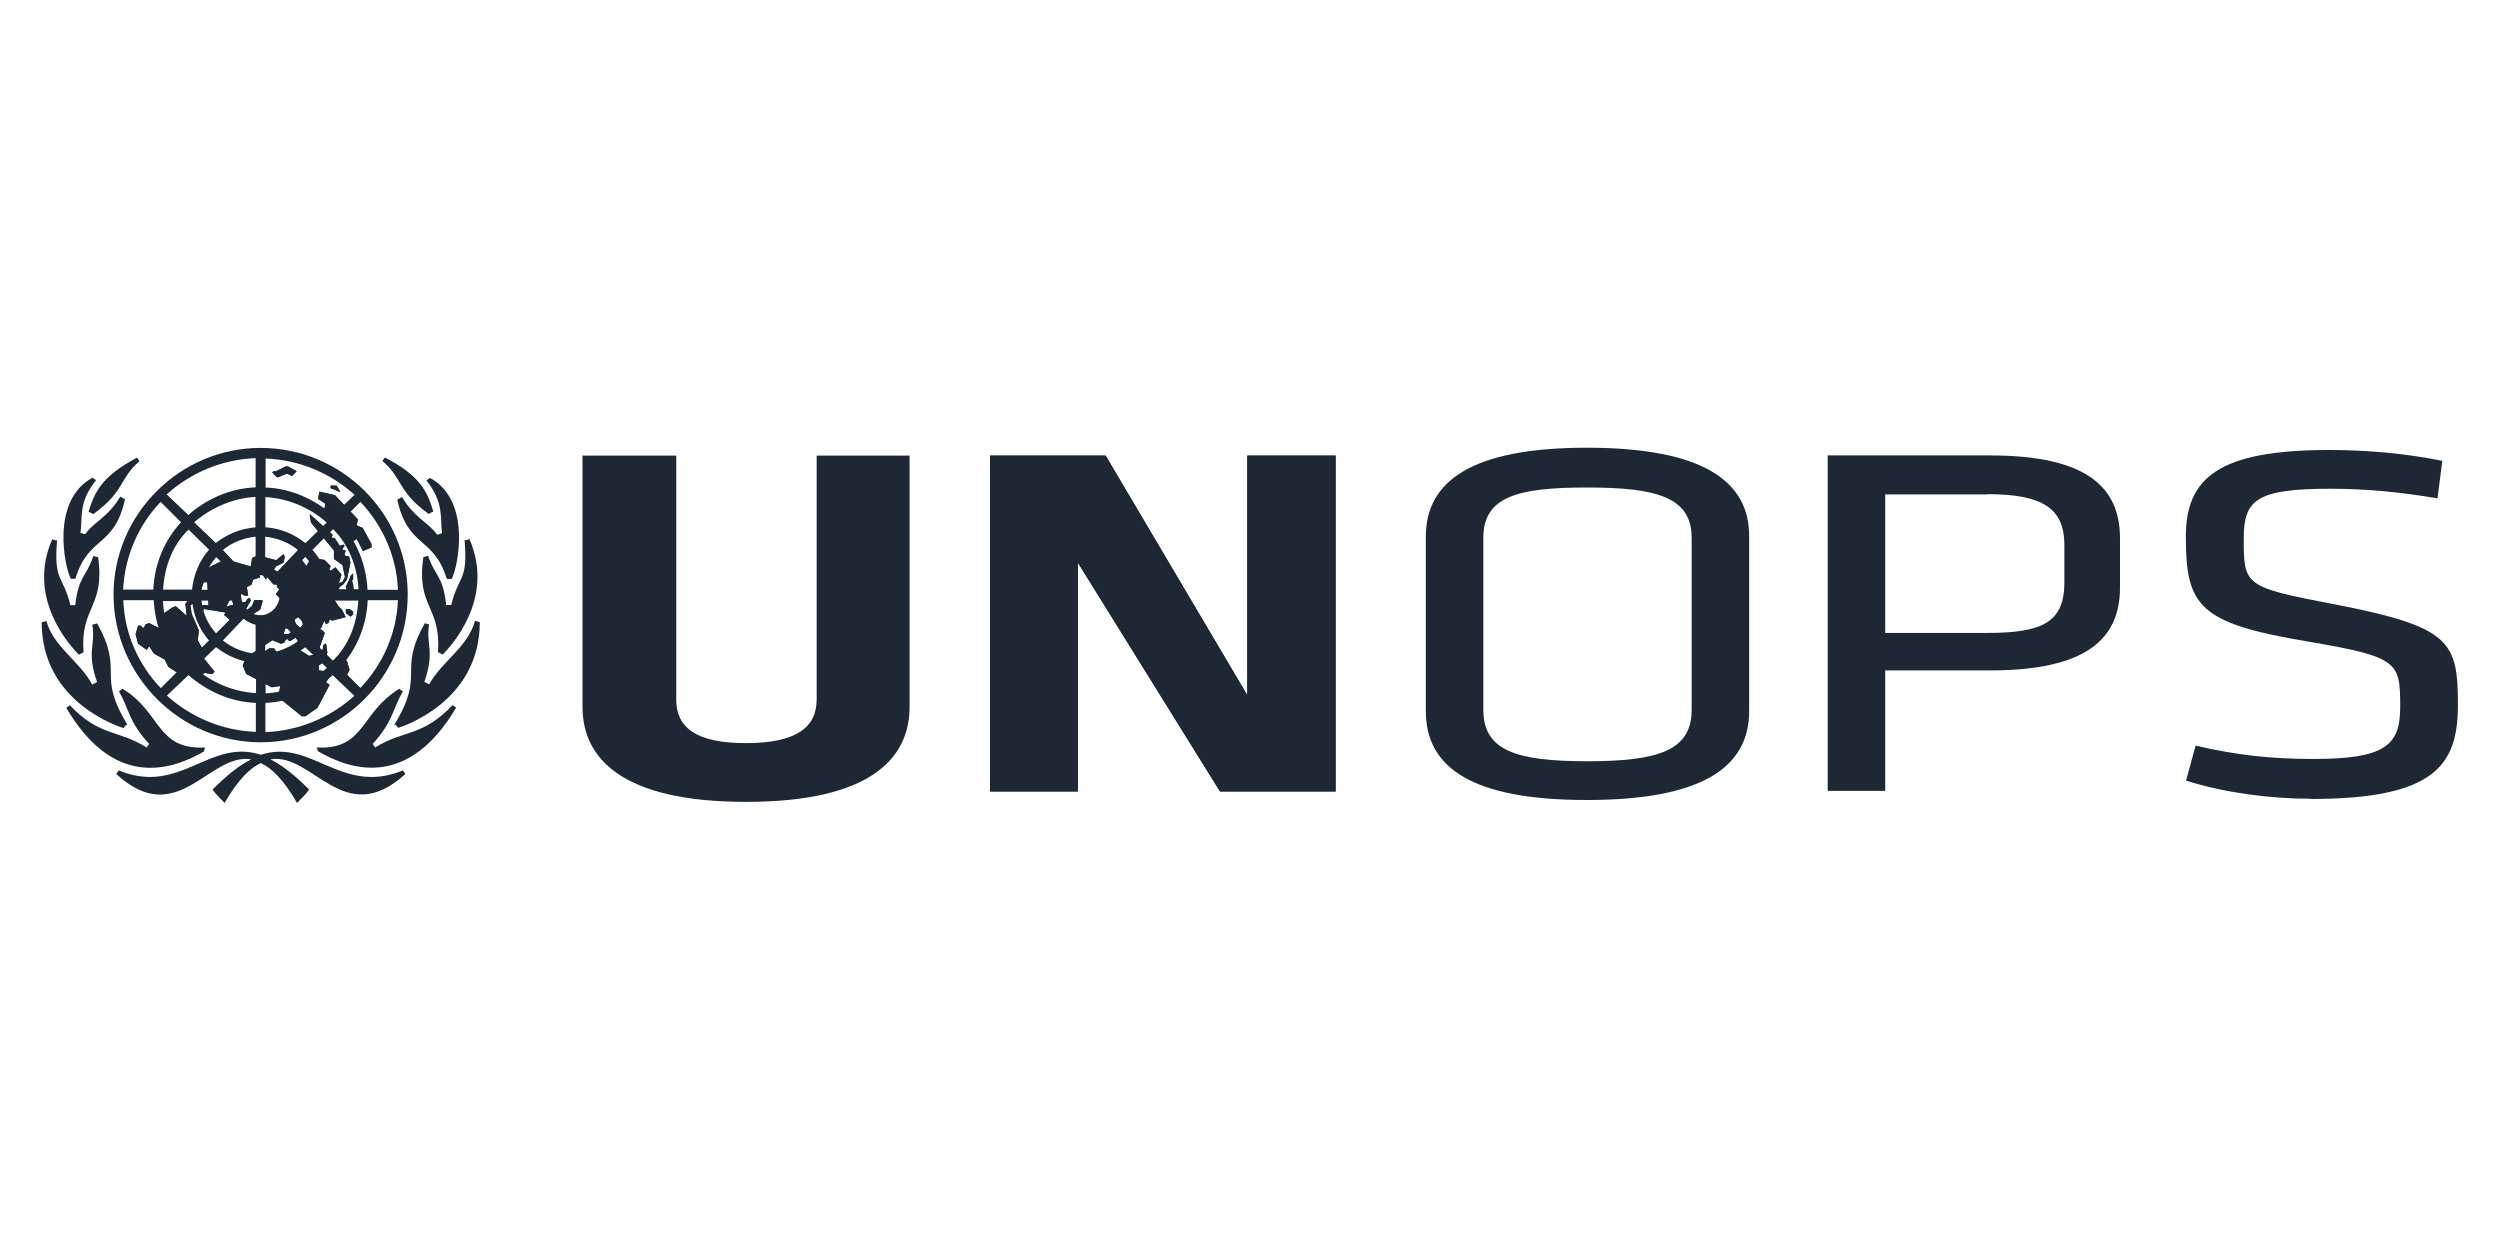 <svg xmlns="http://www.w3.org/2000/svg" id="Layer_1" viewBox="0 0 120 60"><defs><style>.cls-1{fill:#1d2834;}</style></defs><path class="cls-1" d="M3.62,27.77c.64-2.09,1.86-1.45,2.38-3.81l-.23-.12c-.58,.99-1.28,1.22-1.68,1.8l-.23-.06c.12-.75-.12-1.45,.75-2.53l-.17-.12c-2.03,1.1-1.33,4.33-1.04,4.85h.23v-.02Zm2.32,7.17s.06-.12,.17-.17c-1.51-2.47-.12-2.47-1.45-4.85,0,0-.17,.06-.23,.06,.17,.99-.29,1.28,.23,2.76l-.23,.12c-.64-1.16-1.86-1.8-2.2-3.05l-.23,.06c0,3.87,3.77,5.03,3.94,5.08m-1.45-10.28c1.51-1.1,1.22-1.68,2.2-2.53,0,0-.06-.12-.12-.17-1.74,.93-2.03,1.68-2.32,2.59l.23,.12m-.7,6.75l.23-.12c-.17-2.2,1.04-2.15,.7-4.56l-.23-.06c-.35,1.04-.7,.93-.87,2.36h-.23c-.35-1.45-.81-1.1-.64-3.11-.06,0-.12,0-.23-.06-1.26,2.84,.87,5.14,1.28,5.55m6.01,4.62s0-.12,.06-.17c-2.38,.12-2.09-1.68-3.98-2.82-.06,.06-.17,.12-.17,.12,.52,.93,.46,1.45,1.45,2.53l-.12,.17c-1.39-.87-2.26-.52-3.69-2.03,0,0-.06,.06-.17,.12,2.24,3.83,4.95,3.07,6.63,2.09m2.71,.17c-2.47-.81-3.87,1.97-6.82,.75l-.12,.17c2.94,2.71,4.45-1.04,6.48-.7-.58,.29-1.16,.75-1.86,1.45,.17,.23,.29,.35,.58,.64,.64-1.1,1.22-1.68,1.74-1.91,.52,.23,1.1,.81,1.74,1.91,.29-.29,.41-.41,.58-.64-.7-.7-1.28-1.16-1.86-1.45,2.03-.35,3.52,3.4,6.48,.7l-.12-.17c-2.96,1.22-4.39-1.55-6.82-.75m5.49-.35l-.12-.17c.99-1.1,.93-1.62,1.45-2.53,0,0-.12-.06-.17-.12-1.91,1.16-1.62,2.94-3.98,2.82,.06,.06,.06,.17,.06,.17,1.68,.99,4.39,1.74,6.65-2.09-.12-.06-.17-.12-.17-.12-1.45,1.53-2.32,1.18-3.71,2.03m2.96-10.21c-.41-.58-1.1-.81-1.68-1.8l-.23,.12c.52,2.36,1.74,1.74,2.38,3.81h.23c.29-.52,.99-3.75-1.04-4.85l-.17,.12c.87,1.1,.64,1.8,.75,2.53l-.23,.08Zm-.41-.99l.23-.12c-.29-.93-.58-1.68-2.32-2.59-.06,.06-.12,.17-.12,.17,.99,.85,.7,1.43,2.2,2.53m-.17,5.26c-1.33,2.36,.06,2.36-1.45,4.85,.12,.06,.17,.17,.17,.17,.17-.06,3.92-1.22,3.92-5.08l-.23-.06c-.35,1.28-1.57,1.91-2.2,3.05l-.23-.12c.52-1.51,.06-1.8,.23-2.76-.04,0-.21-.06-.21-.06m1.26-.87h-.23c-.17-1.45-.52-1.33-.87-2.36l-.23,.06c-.35,2.42,.87,2.36,.7,4.56l.23,.12c.41-.41,2.53-2.71,1.28-5.55-.12,.06-.17,.06-.23,.06,.17,2.01-.29,1.66-.64,3.11"></path><path class="cls-1" d="M17.31,33.03l-.99-.99c.81-.87,1.28-2.03,1.33-3.23h1.45c-.06,1.62-.75,3.11-1.8,4.21m-11.37-4.21h1.45c.06,1.22,.52,2.36,1.33,3.23l-.99,.99c-1.06-1.1-1.74-2.59-1.8-4.21m1.78-4.74l.99,.99c-.81,.87-1.28,2.03-1.33,3.23h-1.45c.08-1.62,.75-3.11,1.8-4.21m8.1,4.21c-.06-.7-.35-1.39-.81-1.91l.99-.99c.75,.75,1.16,1.8,1.22,2.88h-1.39v.02Zm-.81,2.44c.46-.52,.75-1.22,.81-1.91h1.39c-.06,1.1-.46,2.15-1.22,2.88l-.99-.97Zm-2.26,3c1.28-.06,2.38-.58,3.23-1.33l1.04,.99c-1.16,1.04-2.65,1.68-4.27,1.74v-1.39Zm-3.69-1.33c.87,.75,1.97,1.28,3.23,1.33v1.39c-1.62-.06-3.11-.7-4.27-1.74l1.04-.99Zm.17-3.58c.06,.7,.35,1.39,.81,1.91l-.99,.99c-.75-.75-1.16-1.8-1.22-2.88h1.39v-.02Zm.81-2.44c-.46,.52-.75,1.22-.81,1.91h-1.39c.06-1.1,.46-2.15,1.22-2.88l.99,.97Zm2.24-3c-1.28,.06-2.38,.58-3.23,1.33l-1.04-.99c1.16-1.04,2.65-1.68,4.27-1.74v1.39Zm2.38,2.67c-.52-.41-1.16-.7-1.91-.75v-1.45c1.1,.06,2.15,.52,2.94,1.22l-1.02,.99Zm-.75,2.24c-.06-.17-.12-.41-.23-.58l.99-.99c.41,.46,.64,.99,.7,1.57h-1.45Zm-.23,1.1c.12-.17,.17-.41,.23-.58h1.45c-.06,.58-.29,1.1-.7,1.57l-.99-.99Zm-.93,2.42c.75-.06,1.39-.35,1.91-.75l1.04,.99c-.81,.7-1.86,1.16-2.94,1.22v-1.45h-.02Zm-2.36-.75c.52,.41,1.16,.7,1.91,.75v1.45c-1.1-.06-2.15-.52-2.94-1.22l1.02-.99Zm.75-2.24c.06,.17,.12,.41,.23,.58l-.99,.99c-.41-.46-.64-.99-.7-1.57h1.45Zm.23-1.1c-.12,.17-.17,.41-.23,.58h-1.45c.06-.58,.29-1.1,.7-1.57l.99,.99Zm.91-2.42c-.75,.06-1.39,.35-1.91,.75l-1.04-.99c.81-.7,1.86-1.16,2.94-1.22v1.45h.02Zm1.04,2.13c-.17-.12-.35-.23-.58-.29v-1.39c.58,.06,1.16,.29,1.57,.64l-.99,1.04Zm-.58,2.55c.23-.06,.41-.17,.58-.29l1.04,1.04c-.46,.35-1.04,.58-1.62,.64v-1.39Zm-1.04-.29c.17,.12,.35,.23,.58,.29v1.39c-.58-.06-1.16-.29-1.57-.64l.99-1.04Zm.58-2.55c-.23,.06-.41,.17-.58,.29l-.99-1.04c.41-.35,.99-.58,1.57-.64v1.39Zm1.16,1.39c0,.52-.41,.99-.93,.99s-.93-.46-.93-.99c0-.46,.41-.93,.93-.93,.52,0,.93,.46,.93,.93m2.55-3.81c-.87-.75-1.97-1.28-3.23-1.33v-1.39c1.62,.06,3.11,.7,4.27,1.74l-1.04,.99Zm3.11,3.58h-1.45c-.06-1.22-.52-2.36-1.33-3.23l.99-.99c1.04,1.1,1.74,2.59,1.8,4.21m-6.59-6.8c-3.87,0-7.06,3.17-7.06,7.04s3.17,7.09,7.06,7.09,7.06-3.17,7.06-7.09-3.19-7.04-7.06-7.04"></path><path class="cls-1" d="M14.43,30.14l-.23-.17-.06-.23,.17-.12,.17,.17,.06,.17-.12,.17Zm-.41,.17l-.17,.12h-.23l.06-.23,.12-.06,.23,.12v.06Zm1.39-.23l.12-.35,.12,.23,.12-.06,.06-.17,.12,.06,.64-.17-.17-.35-.17-.17-.23-.35,.29-.58,.17-.12,.17-.23,.17-.81-.06-.29-.23-.06,.06-.23-.17-.06,.12-.17-.06-.06-.17,.06-.23-.35-.17-.06,.06-.12-1.1-.99v.06l.06,.35,1.1,1.33v.41l.41,.29,.12,.58-.12,.23-.17,.06,.12-.41-.29-.35-.23,.17-.06-.06,.06-.17-.29-.29-.64-.12-.23,.41-.35-.46h-.23l.17,.12-.12,.23h-.17l-.35,.41h-.29l-.23-.12,.12-.17,.35-.17,.06-.29-.06-.12-.35,.29-.87-.23-.29,.12-.06,.41-1.22-.35-1.04,.52-.06,.17-.23-.06-.12,.58-.06,.41-.41,.52,.06,.58-.52-.46-.17,.06-.41,.29-.06,.35,.06,.23-.12,.17-.58-.29-.17,.06-.06,.12-.06,.06-.12-.12h-.12l-.12,.41,.12,.46,.41,.29,.12-.17,.23,.35,.52,.29,.17,.35,.64,.41,.29-.06,.41,.17,.41-.23,.35,.06,.12-.12-.7-.87,.12-.23-.23-.41,.06-.46-.35-.81-.06-.41,.29-.17,.35-.93h.17l.06,1.1h-.41l-.06,.41,.12,.12,.12-.35,1.04,.17-.06,.12,.41,.35,.64-.64,.23-.41-.06-.12-.12,.06-.06,.12-.93,.23,.35-.7,.29,.06,.23,.12h.17l-.06-.41,.23-.12,.06-.23,.35-.12-.12-.29,.17-.12,.29,.17-.23,.12,.17,.23,.06-.12,.29,.35h.17v.12l.12,.12-.17,.23,.23,.23v.23h.12l-.23,.41h-.29l-.46,.81,.06,.12-.06,.06v.12l.12,.17-.29,.06v.41l.64-.41,.41,.17,.17-.06v-.06l.12-.12,.12,.12,.29-.17,.12,.17-.17,.23-.46,.17v.17l-.41-.06-.12-.17h-.23l-.17,.12-.35-.06-.58,.35-.17,.41,.17,.41,1.22,.64,.41-.06-.06,.35,.17,.35,.93,.75h.17l.58-.41,.58-1.1-.17-.12,.29-.46-.64-.12v-.23l.35-.23,.06-.41-.06-.41-.12,.06-.06,.29-.06,.12-.58,.12-.64-.41,.12-.17,.99,.29,.29-.81-.17-.17-.17,.06-.41,.17,.06-.12,.58-.23Zm1.02,1.43l-.06,.06v.12l-.06,.17-.06,.41,.12,.12h.29l.12-.23-.12-.41-.23-.23Zm-3.81-2.65l-.06-.06h-.35l-.12,.29-.35,.29,.29,.17,.46-.29,.12-.41Zm4.27-.99l.06-.06v-.29l-.12,.12-.06,.17-.17,.35,.06,.29,.35,.23-.06-.64-.06-.17Zm-.29,1.39v.17l.23,.17,.12-.12v-.12l-.17-.12h-.17Zm.81-3.92l-.29-.12,.06-.29-1.1-1.16-.75-.17-.06,.35,.35,.23-.12,.58,.29,.06,.23,.23,.06,.41,.29,.12,.35,.52,.41-.23,.29,.58,.41-.17v-.17l-.41-.75Zm-1.08-1.74l-.17-.29h-.29v.12l.41,.17h.06Zm-2.96-.7l.41-.17,.23,.12,.17-.17,.06-.06-.41-.23h-.12l-.46,.23h-.12l-.06,.06,.23,.23h.06Z"></path><path class="cls-1" d="M14.43,30.14l-.23-.17-.06-.23,.17-.12,.17,.17,.06,.17-.12,.17Zm-.41,.17l-.17,.12h-.23l.06-.23,.12-.06,.23,.12v.06Zm1.39-.23l.12-.35,.12,.23,.12-.06,.06-.17,.12,.06,.64-.17-.17-.35-.17-.17-.23-.35,.29-.58,.17-.12,.17-.23,.17-.81-.06-.29-.23-.06,.06-.23-.17-.06,.12-.17-.06-.06-.17,.06-.23-.35-.17-.06,.06-.12-1.1-.99v.06l.06,.35,1.1,1.33v.41l.41,.29,.12,.58-.12,.23-.17,.06,.12-.41-.29-.35-.23,.17-.06-.06,.06-.17-.29-.29-.64-.12-.23,.41-.35-.46h-.23l.17,.12-.12,.23h-.17l-.35,.41h-.29l-.23-.12,.12-.17,.35-.17,.06-.29-.06-.12-.35,.29-.87-.23-.29,.12-.06,.41-1.22-.35-1.04,.52-.06,.17-.23-.06-.12,.58-.06,.41-.41,.52,.06,.58-.52-.46-.17,.06-.41,.29-.06,.35,.06,.23-.12,.17-.58-.29-.17,.06-.06,.12-.06,.06-.12-.12h-.12l-.12,.41,.12,.46,.41,.29,.12-.17,.23,.35,.52,.29,.17,.35,.64,.41,.29-.06,.41,.17,.41-.23,.35,.06,.12-.12-.7-.87,.12-.23-.23-.41,.06-.46-.35-.81-.06-.41,.29-.17,.35-.93h.17l.06,1.1h-.41l-.06,.41,.12,.12,.12-.35,1.04,.17-.06,.12,.41,.35,.64-.64,.23-.41-.06-.12-.12,.06-.06,.12-.93,.23,.35-.7,.29,.06,.23,.12h.17l-.06-.41,.23-.12,.06-.23,.35-.12-.12-.29,.17-.12,.29,.17-.23,.12,.17,.23,.06-.12,.29,.35h.17v.12l.12,.12-.17,.23,.23,.23v.23h.12l-.23,.41h-.29l-.46,.81,.06,.12-.06,.06v.12l.12,.17-.29,.06v.41l.64-.41,.41,.17,.17-.06v-.06l.12-.12,.12,.12,.29-.17,.12,.17-.17,.23-.46,.17v.17l-.41-.06-.12-.17h-.23l-.17,.12-.35-.06-.58,.35-.17,.41,.17,.41,1.22,.64,.41-.06-.06,.35,.17,.35,.93,.75h.17l.58-.41,.58-1.1-.17-.12,.29-.46-.64-.12v-.23l.35-.23,.06-.41-.06-.41-.12,.06-.06,.29-.06,.12-.58,.12-.64-.41,.12-.17,.99,.29,.29-.81-.17-.17-.17,.06-.41,.17,.06-.12,.58-.23Zm1.02,1.43l-.06,.06v.12l-.06,.17-.06,.41,.12,.12h.29l.12-.23-.12-.41-.23-.23Zm-3.81-2.65l-.06-.06h-.35l-.12,.29-.35,.29,.29,.17,.46-.29,.12-.41Zm4.27-.99l.06-.06v-.29l-.12,.12-.06,.17-.17,.35,.06,.29,.35,.23-.06-.64-.06-.17Zm-.29,1.39v.17l.23,.17,.12-.12v-.12l-.17-.12h-.17Zm.81-3.92l-.29-.12,.06-.29-1.1-1.16-.75-.17-.06,.35,.35,.23-.12,.58,.29,.06,.23,.23,.06,.41,.29,.12,.35,.52,.41-.23,.29,.58,.41-.17v-.17l-.41-.75Zm-1.08-1.74l-.17-.29h-.29v.12l.41,.17h.06Zm-2.96-.7l.41-.17,.23,.12,.17-.17,.06-.06-.41-.23h-.12l-.46,.23h-.12l-.06,.06,.23,.23h.06Z"></path><path class="cls-1" d="M43.66,21.87v12.06c0,2.42-1.8,4.56-7.85,4.56s-7.85-2.15-7.85-4.56v-12.06h4.5v11.71c0,1.33,.93,2.09,3.34,2.09s3.4-.75,3.4-2.09v-11.71h4.45Z"></path><polygon class="cls-1" points="51.74 27.01 51.74 37.99 47.52 37.99 47.52 21.87 53.07 21.87 59.87 33.37 59.87 21.87 64.11 21.87 64.11 37.99 58.56 37.99 51.74 27.01"></polygon><polygon class="cls-1" points="51.74 27.01 51.74 37.99 47.52 37.99 47.52 21.87 53.07 21.87 59.87 33.37 59.87 21.87 64.11 21.87 64.11 37.99 58.56 37.99 51.74 27.01"></polygon><path class="cls-1" d="M95.4,23.73h-4.91v6.65h4.91c2.65,0,3.69-.52,3.69-2.42v-1.8c0-1.74-1.02-2.44-3.69-2.44m-7.67-1.86h7.79c4.62,0,6.24,1.51,6.24,3.98v2.36c0,2.47-1.62,3.98-6.24,3.98h-5.03v5.78h-2.76V21.87Z"></path><path class="cls-1" d="M81.2,34.07c0,1.97-1.62,2.47-5.03,2.47s-4.97-.52-4.97-2.47v-8.25c0-1.97,1.62-2.42,4.97-2.42s5.03,.46,5.03,2.42v8.25Zm-5.03-12.58c-5.55,0-7.73,1.62-7.73,4.27v8.37c0,2.71,2.2,4.27,7.73,4.27s7.79-1.57,7.79-4.27v-8.37c.02-2.67-2.24-4.27-7.79-4.27"></path><path class="cls-1" d="M110.94,38.34c-2.03,0-4.16-.29-6.01-.87l.46-1.68c1.97,.46,3.63,.64,5.66,.64,3.4,0,4.16-.64,4.16-2.47,0-2.2-.06-2.42-4.45-3.17-5.2-.87-5.84-1.68-5.84-5.03,0-2.82,1.57-4.16,6.88-4.16,1.86,0,3.69,.17,5.43,.52l-.23,1.8c-1.74-.29-3.34-.46-5.14-.46-3.52,0-4.16,.52-4.16,2.36,0,2.26,0,2.36,4.27,3.17,5.72,1.1,6.01,1.8,6.01,4.91-.02,2.82-1.1,4.45-7.06,4.45"></path></svg>